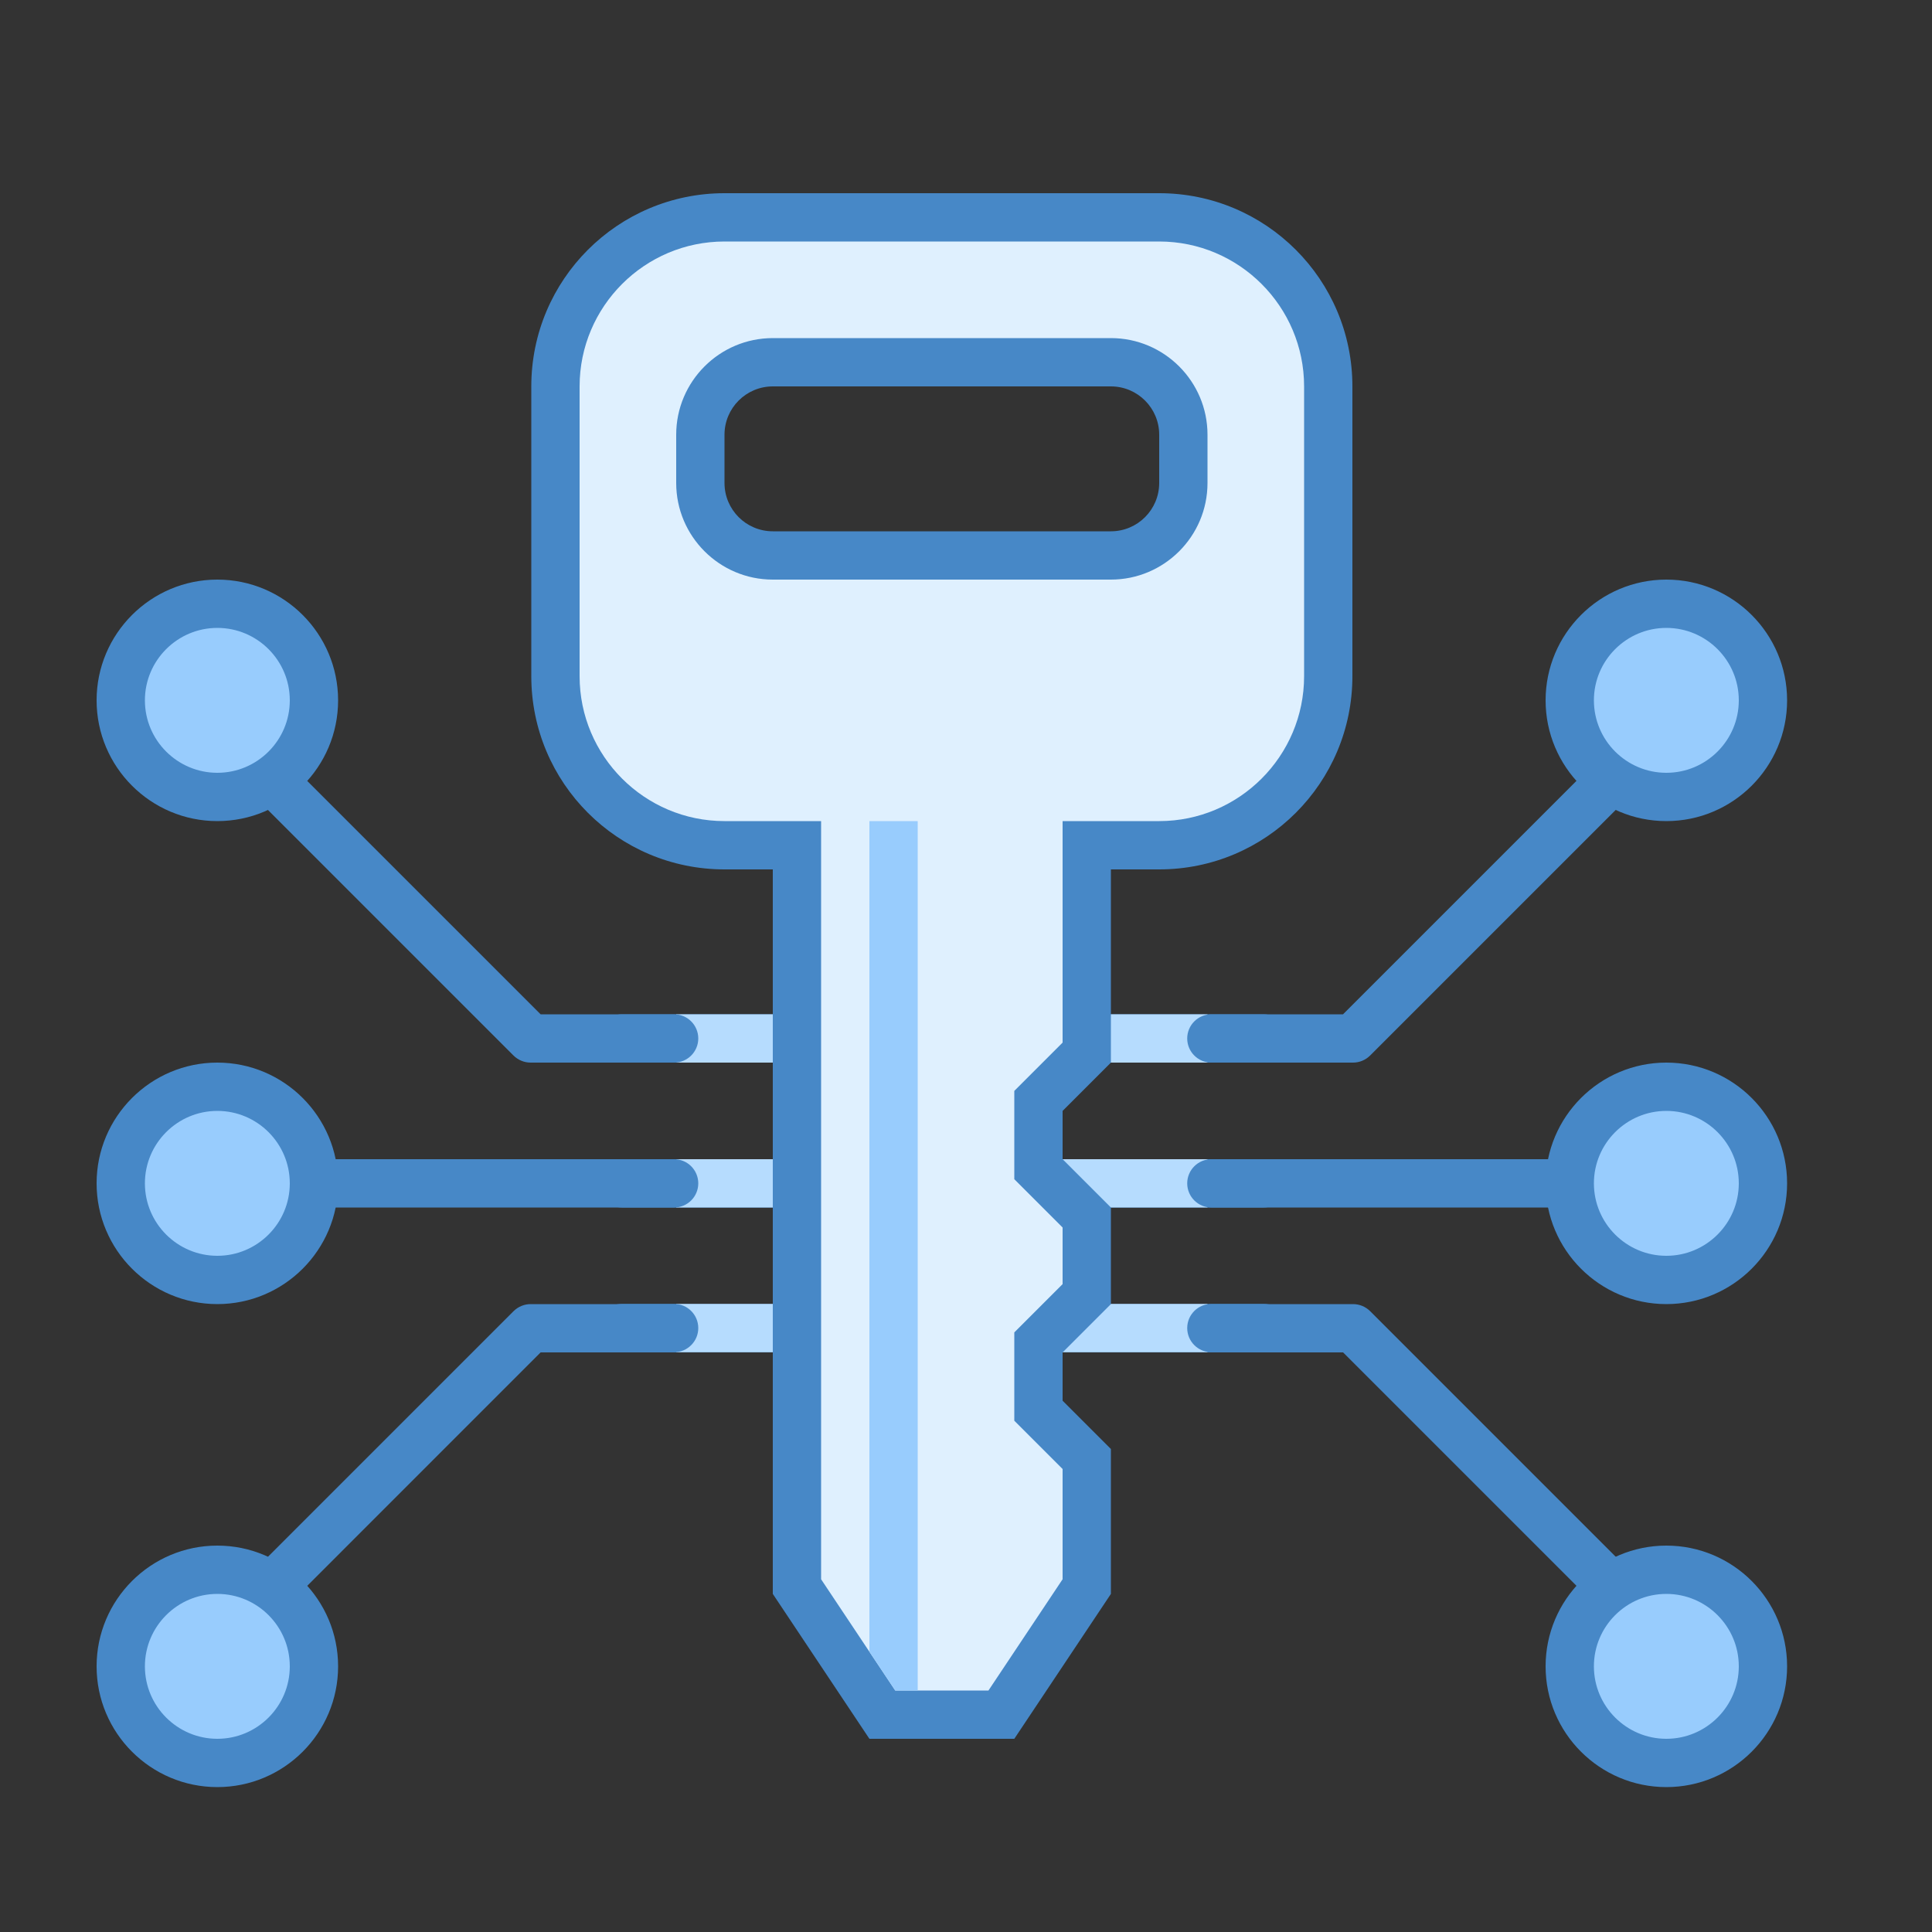 <svg xmlns="http://www.w3.org/2000/svg"  viewBox="0 0 40 40" width="80px" height="80px"><rect x="0" y="0" width="40" height="40" fill="#333333" stroke="none"/><path fill="#4788c7" d="M4.286,34.7c-0.128,0-0.256-0.049-0.354-0.146c-0.195-0.195-0.195-0.512,0-0.707l6.7-6.7 C10.727,27.053,10.854,27,10.986,27h17.027c0.133,0,0.26,0.053,0.354,0.146l6.658,6.658c0.195,0.195,0.195,0.512,0,0.707 s-0.512,0.195-0.707,0L27.807,28H11.193L4.64,34.554C4.542,34.651,4.414,34.7,4.286,34.7z"/><path fill="#4788c7" d="M34.228,25H3.471c-0.276,0-0.5-0.224-0.5-0.5s0.224-0.5,0.5-0.5h30.757c0.276,0,0.5,0.224,0.5,0.5 S34.504,25,34.228,25z"/><path fill="#4788c7" d="M28.014,22H10.986c-0.133,0-0.26-0.053-0.354-0.146l-6.7-6.7c-0.195-0.195-0.195-0.512,0-0.707 s0.512-0.195,0.707,0L11.193,21h16.613l6.512-6.512c0.195-0.195,0.512-0.195,0.707,0s0.195,0.512,0,0.707l-6.658,6.658 C28.273,21.947,28.146,22,28.014,22z"/><circle cx="4.5" cy="34.5" r="2" fill="#98ccfd"/><path fill="#4788c7" d="M4.5,37C3.121,37,2,35.879,2,34.5S3.121,32,4.5,32S7,33.121,7,34.5S5.879,37,4.5,37z M4.5,33 C3.673,33,3,33.673,3,34.5S3.673,36,4.5,36S6,35.327,6,34.5S5.327,33,4.5,33z"/><circle cx="34.5" cy="34.5" r="2" fill="#98ccfd"/><path fill="#4788c7" d="M34.5,37c-1.379,0-2.5-1.121-2.5-2.5s1.121-2.5,2.5-2.5s2.5,1.121,2.5,2.5S35.879,37,34.5,37z M34.5,33c-0.827,0-1.5,0.673-1.5,1.5s0.673,1.5,1.5,1.5s1.5-0.673,1.5-1.5S35.327,33,34.5,33z"/><circle cx="4.5" cy="24.5" r="2" fill="#98ccfd"/><path fill="#4788c7" d="M4.5,27C3.121,27,2,25.879,2,24.5S3.121,22,4.5,22S7,23.121,7,24.5S5.879,27,4.5,27z M4.5,23 C3.673,23,3,23.673,3,24.5S3.673,26,4.5,26S6,25.327,6,24.5S5.327,23,4.5,23z"/><circle cx="4.5" cy="14.5" r="2" fill="#98ccfd"/><path fill="#4788c7" d="M4.5,17C3.121,17,2,15.879,2,14.5S3.121,12,4.5,12S7,13.121,7,14.5S5.879,17,4.5,17z M4.5,13 C3.673,13,3,13.673,3,14.5S3.673,16,4.5,16S6,15.327,6,14.5S5.327,13,4.5,13z"/><circle cx="34.5" cy="14.5" r="2" fill="#98ccfd"/><path fill="#4788c7" d="M34.5,17c-1.379,0-2.5-1.121-2.5-2.5s1.121-2.5,2.5-2.5s2.5,1.121,2.5,2.5S35.879,17,34.5,17z M34.5,13c-0.827,0-1.5,0.673-1.5,1.5s0.673,1.5,1.5,1.5s1.5-0.673,1.5-1.5S35.327,13,34.5,13z"/><circle cx="34.5" cy="24.5" r="2" fill="#98ccfd"/><path fill="#4788c7" d="M34.5,27c-1.379,0-2.5-1.121-2.5-2.5s1.121-2.5,2.5-2.5s2.5,1.121,2.5,2.5S35.879,27,34.5,27z M34.5,23c-0.827,0-1.5,0.673-1.5,1.5s0.673,1.5,1.5,1.5s1.5-0.673,1.5-1.5S35.327,23,34.5,23z"/><rect width="11" height="1" x="14" y="21" fill="#b6dcfe"/><path fill="#4788c7" d="M13.957,22h-1.082c-0.276,0-0.5-0.224-0.5-0.5s0.224-0.5,0.5-0.5h1.082c0.276,0,0.5,0.224,0.5,0.5 S14.233,22,13.957,22z"/><path fill="#4788c7" d="M26.162,22H25.08c-0.276,0-0.5-0.224-0.5-0.5s0.224-0.5,0.5-0.5h1.082c0.276,0,0.5,0.224,0.5,0.5 S26.438,22,26.162,22z"/><rect width="11" height="1" x="14" y="24" fill="#b6dcfe"/><path fill="#4788c7" d="M13.957,25h-1.082c-0.276,0-0.5-0.224-0.5-0.5s0.224-0.5,0.5-0.5h1.082c0.276,0,0.5,0.224,0.5,0.5 S14.233,25,13.957,25z"/><path fill="#4788c7" d="M26.162,25H25.08c-0.276,0-0.5-0.224-0.5-0.5s0.224-0.5,0.5-0.5h1.082c0.276,0,0.5,0.224,0.5,0.5 S26.438,25,26.162,25z"/><g><rect width="11" height="1" x="14" y="26.996" fill="#b6dcfe"/></g><g><path fill="#4788c7" d="M13.957,27.996h-1.082c-0.276,0-0.5-0.224-0.5-0.5s0.224-0.5,0.5-0.5h1.082 c0.276,0,0.5,0.224,0.5,0.5S14.233,27.996,13.957,27.996z"/></g><g><path fill="#4788c7" d="M26.162,27.996H25.08c-0.276,0-0.5-0.224-0.5-0.5s0.224-0.5,0.5-0.5h1.082 c0.276,0,0.5,0.224,0.5,0.5S26.438,27.996,26.162,27.996z"/></g><path fill="#dff0fe" d="M18.268,35.5L16.5,32.849V17.5H15c-1.93,0-3.5-1.57-3.5-3.5V8c0-1.93,1.57-3.5,3.5-3.5h9	c1.93,0,3.5,1.57,3.5,3.5v6c0,1.93-1.57,3.5-3.5,3.5h-1.5v4.293l-1,1v1.414l1,1v1.586l-1,1v1.414l1,1v2.642L20.732,35.5H18.268z M16,7.5c-0.827,0-1.5,0.673-1.5,1.5v1c0,0.827,0.673,1.5,1.5,1.5h7c0.827,0,1.5-0.673,1.5-1.5V9c0-0.827-0.673-1.5-1.5-1.5H16z"/><path fill="#4788c7" d="M24,5c1.654,0,3,1.346,3,3v6c0,1.654-1.346,3-3,3h-1h-1v1v3.586l-0.707,0.707L21,22.586V23v1v0.414	l0.293,0.293L22,25.414v1.172l-0.707,0.707L21,27.586V28v1v0.414l0.293,0.293L22,30.414v2.283L20.465,35h-1.93L17,32.697V18v-1h-1	h-1c-1.654,0-3-1.346-3-3V8c0-1.654,1.346-3,3-3H24 M16,12h7c1.103,0,2-0.897,2-2V9c0-1.103-0.897-2-2-2h-7c-1.103,0-2,0.897-2,2v1	C14,11.103,14.897,12,16,12 M24,4h-9c-2.209,0-4,1.791-4,4v6c0,2.209,1.791,4,4,4h1v15l2,3h3l2-3v-3l-1-1v-1l1-1v-2l-1-1v-1l1-1v-4	h1c2.209,0,4-1.791,4-4V8C28,5.791,26.209,4,24,4L24,4z M16,11c-0.552,0-1-0.448-1-1V9c0-0.552,0.448-1,1-1h7c0.552,0,1,0.448,1,1v1	c0,0.552-0.448,1-1,1H16L16,11z"/><path fill="#98ccfd" d="M19,35V17h-1v17.197L18.535,35H19z"/></svg>